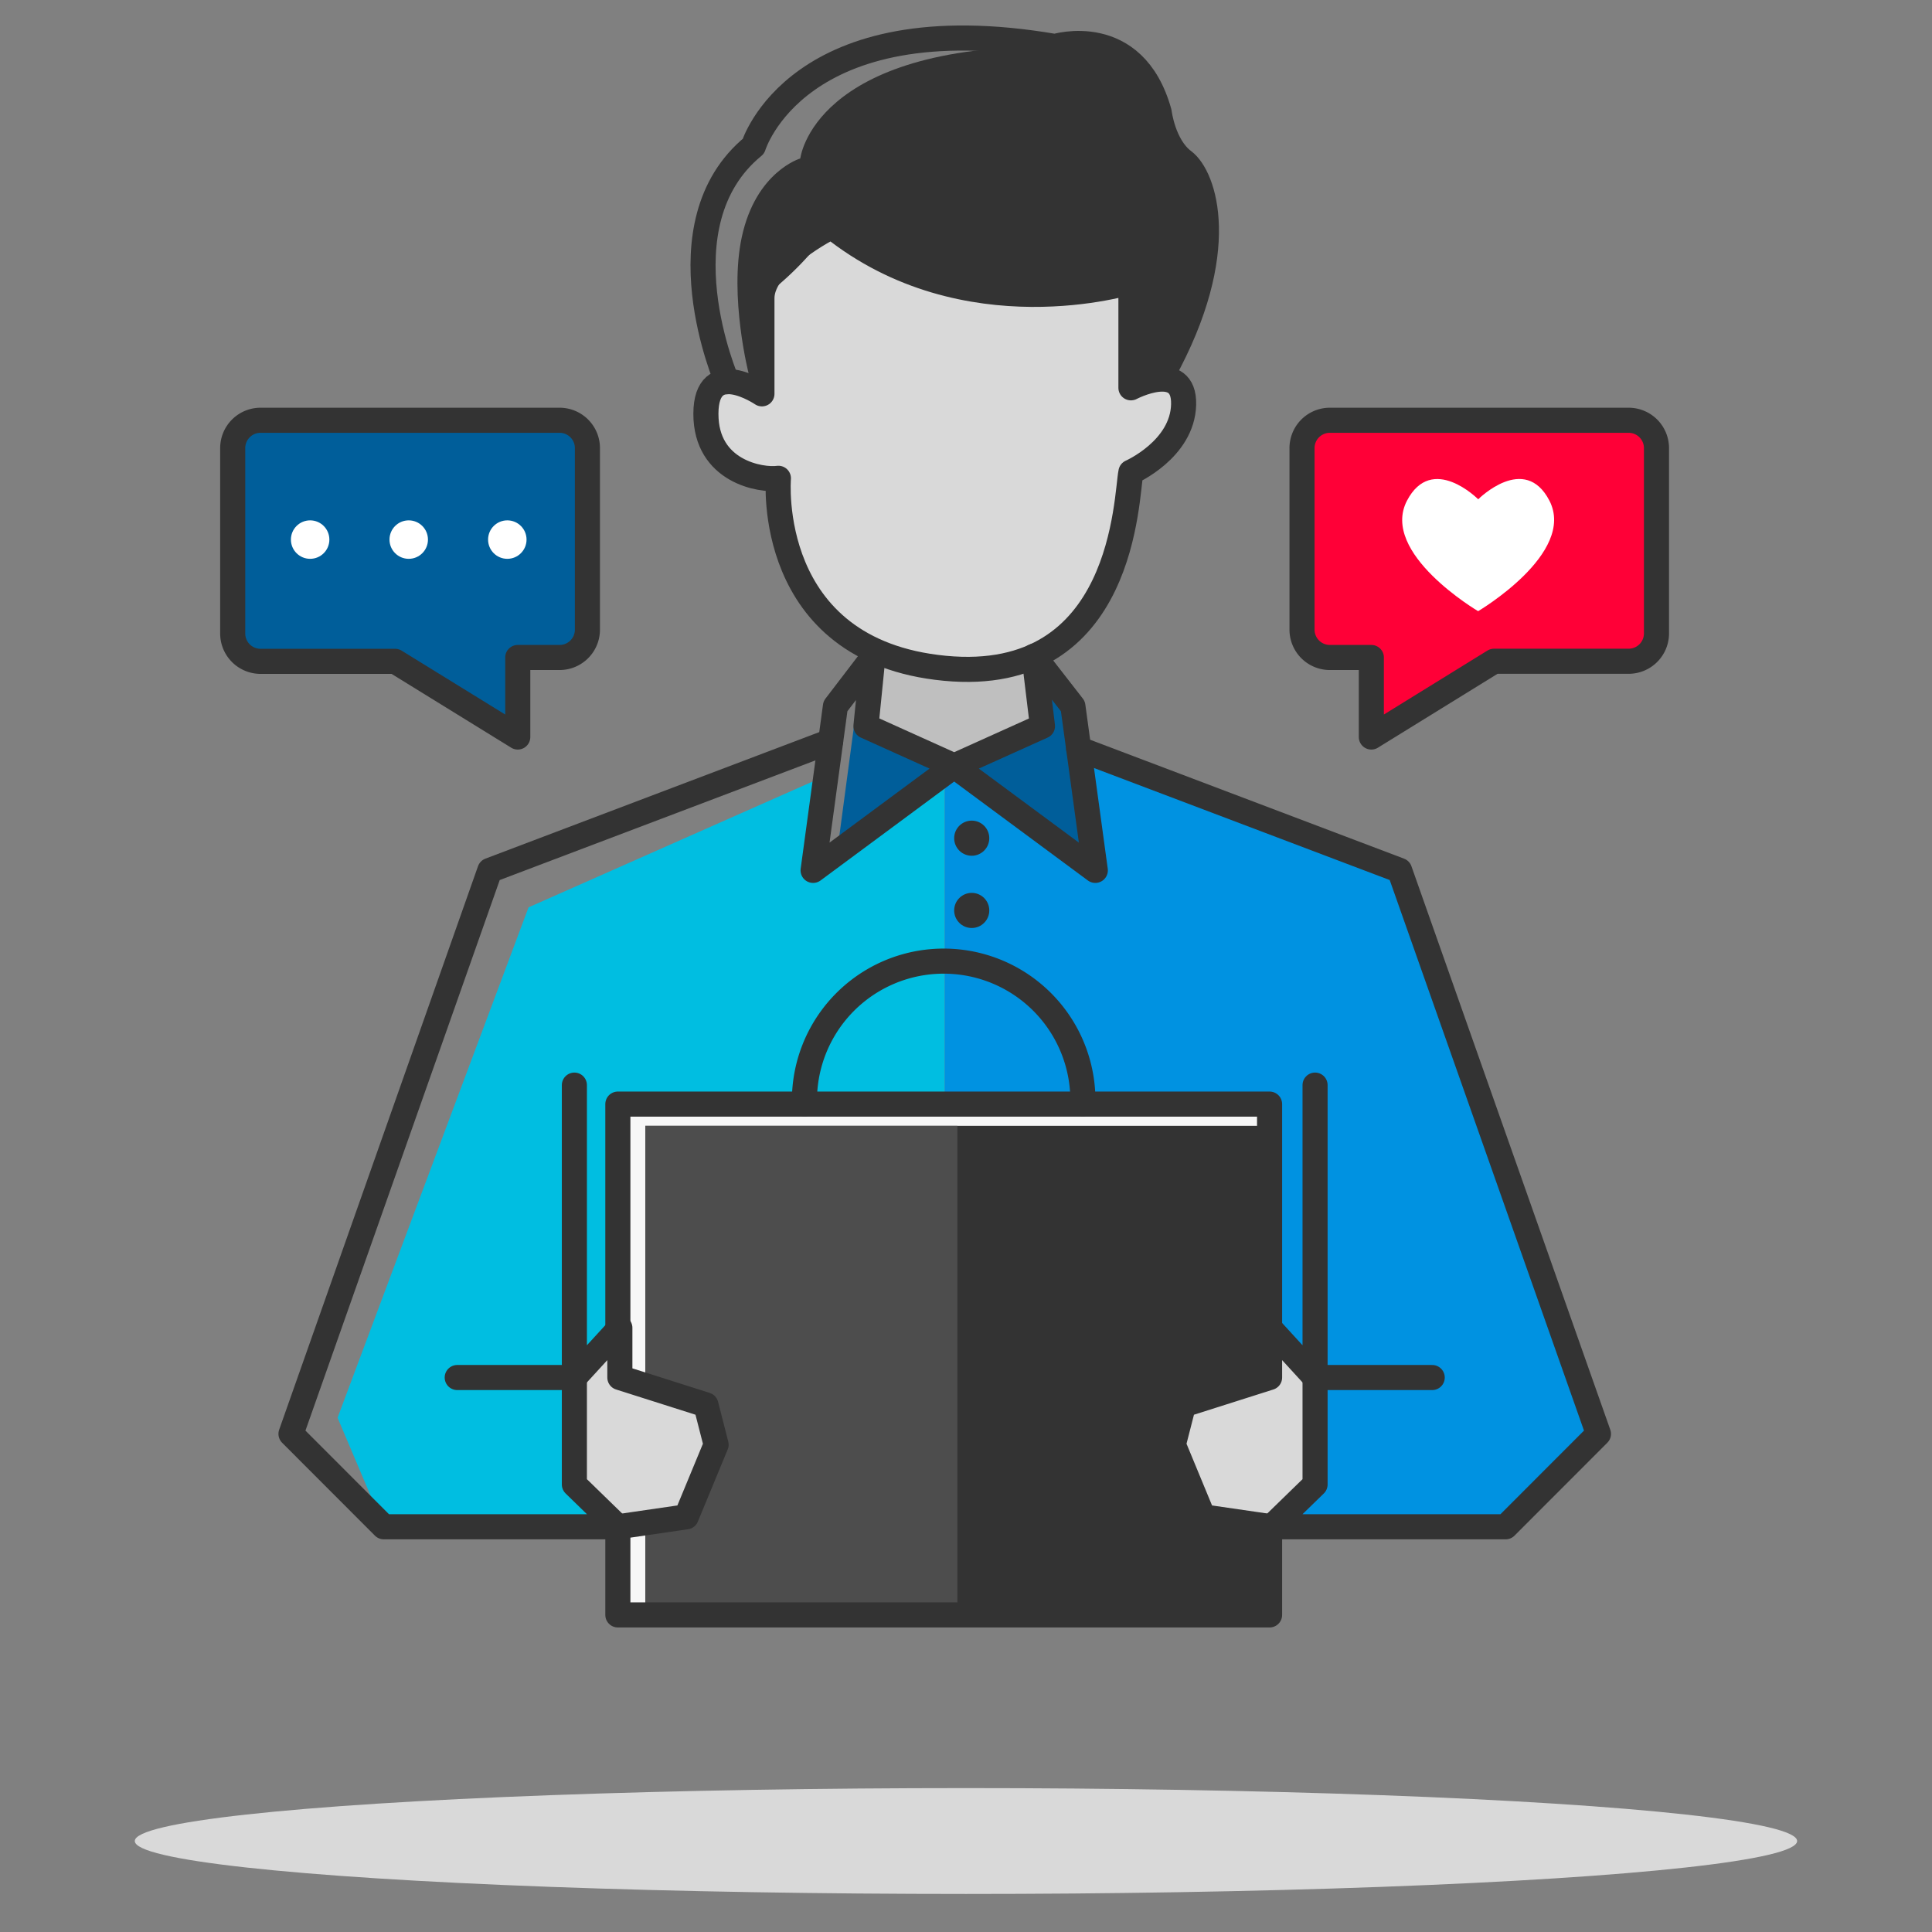 <?xml version="1.0" standalone="no"?>
<svg xmlns="http://www.w3.org/2000/svg" viewBox="0 0 231.05 231.05" width="100" height="100"><rect x="0" y="0" width="231.05" height="231.05" fill="#808080" stroke="none"/><defs><style>.cls-1,.cls-11{fill:#d9d9d9;}.cls-2{fill:#00bee1;}.cls-10,.cls-11,.cls-15,.cls-2,.cls-3,.cls-4,.cls-5{fill-rule:evenodd;}.cls-3{fill:#0092e1;}.cls-4{fill:#bfbfbf;}.cls-5,.cls-9{fill:#005e9a;}.cls-10,.cls-6{fill:#333;}.cls-7{fill:#ff0037;}.cls-8{fill:#fff;}.cls-12,.cls-15{fill:none;stroke:#333;stroke-linecap:round;stroke-linejoin:round;stroke-width:3px;}.cls-13{fill:#f7f7f7;}.cls-14{fill:#4d4d4d;}</style></defs><title>icons_A4</title><g id="Layer_2_copy_5" data-name="Layer 2 copy 5"><ellipse class="cls-1" cx="115.52" cy="220.17" rx="99.4" ry="6.33"/><polygon class="cls-2" points="97.24 104.09 98.78 92.76 63.21 108.51 40.37 169.55 45.9 182.59 97.24 182.59 112.98 182.59 112.98 91.6 97.24 104.09"/><polygon class="cls-3" points="126.62 88.64 167.38 104.09 191.16 171.48 180.06 182.59 128.72 182.59 112.98 182.59 112.98 91.6 126.62 88.64"/><path class="cls-4" d="M105,69.3s-.59,10.7-1.49,17.54l10.56,4.76,10.56-4.76L122.55,69.3Z"/><polygon class="cls-5" points="114.11 91.6 103.56 86.84 103.97 82.86 102.14 86.76 100.11 101.96 114.11 91.6"/><polygon class="cls-5" points="114.11 91.6 124.67 86.84 123.95 79.99 128.31 84.46 130.99 104.09 114.11 91.6"/><circle class="cls-6" cx="116.21" cy="100.24" r="2.1"/><circle class="cls-6" cx="116.21" cy="108.88" r="2.1"/><path class="cls-7" d="M155.56,53.59V75.3a3.33,3.33,0,0,0,3.33,3.33h5v9.51l14.67-9.06h16.1A3.33,3.33,0,0,0,198,75.76V53.59a3.33,3.33,0,0,0-3.33-3.33H158.89A3.33,3.33,0,0,0,155.56,53.59Z"/><path class="cls-8" d="M176.77,73.09S165,66.16,168.26,59.88c3-5.73,8.52-.17,8.52-.17s5.55-5.57,8.52.17C188.52,66.16,176.77,73.09,176.77,73.09Z"/><path class="cls-9" d="M70.09,53.59V75.3a3.33,3.33,0,0,1-3.33,3.33h-5v9.51L47.1,79.09H31a3.33,3.33,0,0,1-3.33-3.33V53.59A3.33,3.33,0,0,1,31,50.26H66.76A3.33,3.33,0,0,1,70.09,53.59Z"/><path class="cls-10" d="M91.11,47.1l-1.58-2.44s-2.35-9.21-.82-16.3c1.69-7.86,7-9.41,7-9.41s1.49-13.58,30.42-13.4c0,0,10.64-2.11,12.46,7.88,0,0,.81,3.62,2.07,4.78s4.9,7,2.78,15.07-4.38,11.38-4.38,11.38l-3.86,1.7V33.7s-11.82,7-23.28,2.09c-11.7-5-12.5-8.7-12.5-8.7s-1.63,7.45-8.34,8.56Z"/><path class="cls-11" d="M135.24,33.7V46.37s6.3-5,6.3,2a7.91,7.91,0,0,1-6.3,8.08S137.21,80,115.15,80c0,0-22.26,1.29-22.06-22.77,0,0-8.67-1.1-8.67-7.71s6.7-2.39,6.7-2.39V35.65a37.45,37.45,0,0,0,8.34-8.56S111.81,39.25,135.24,33.7Z"/><circle class="cls-8" cx="37.09" cy="64.53" r="2.3"/><circle class="cls-8" cx="48.88" cy="64.53" r="2.3"/><circle class="cls-8" cx="60.67" cy="64.53" r="2.3"/><path class="cls-12" d="M155.71,53.59V75.3A3.33,3.33,0,0,0,159,78.63h5v9.51l14.67-9.06h16.1a3.33,3.33,0,0,0,3.33-3.33V53.59a3.33,3.33,0,0,0-3.33-3.33H159A3.33,3.33,0,0,0,155.71,53.59Z"/><path class="cls-12" d="M70.25,53.59V75.3a3.33,3.33,0,0,1-3.33,3.33h-5v9.51L47.25,79.09H31.16a3.33,3.33,0,0,1-3.33-3.33V53.59a3.33,3.33,0,0,1,3.33-3.33H66.91A3.33,3.33,0,0,1,70.25,53.59Z"/><path class="cls-12" d="M99.46,27.09s-8.34,4.16-8.34,8.56V47.1s-6.69-4.54-6.7,2.39,6.62,8,8.67,7.71c0,0-1.74,20.65,19.9,22.72s21.67-20.73,22.26-23.46c0,0,6.17-2.71,6.3-8.08s-6.3-2-6.3-2V33.7S115.47,39.91,99.46,27.09Z"/><path class="cls-12" d="M86.95,45.65S78.73,26.81,90.1,17.49c0,0,5.2-17.23,36.07-11.93,0,0,9.46-2.93,12.46,7.88,0,0,.47,4,2.92,5.83S147.18,30,139.1,44.67"/><rect class="cls-13" x="73.89" y="132.04" width="77.94" height="61.09"/><rect class="cls-6" x="77.17" y="134.64" width="74.67" height="58.48"/><rect class="cls-14" x="77.17" y="134.64" width="37.33" height="58.48"/><rect class="cls-12" x="73.89" y="132.04" width="77.94" height="61.09"/><polygon class="cls-11" points="151.86 164.74 141.57 168.01 140.35 172.77 143.92 181.4 152.1 182.59 157.3 177.53 157.3 164.74 151.86 158.8 151.86 164.74"/><polygon class="cls-11" points="74.13 164.74 84.42 168.01 85.64 172.77 82.07 181.4 73.89 182.59 68.69 177.53 68.69 164.74 74.13 158.8 74.13 164.74"/><path class="cls-12" d="M96.21,132a16.65,16.65,0,1,1,33.29,0"/><polygon class="cls-15" points="123.66 78.48 124.67 86.84 114.11 91.6 103.56 86.84 104.39 78.6 99.91 84.46 97.24 104.09 114.11 91.6 130.99 104.09 128.31 84.46 123.66 78.48"/><polyline class="cls-12" points="99.34 88.64 58.58 104.09 34.8 171.48 45.9 182.59 73.89 182.59 68.69 177.53 68.69 164.74 54.68 164.74"/><polyline class="cls-12" points="68.69 129.77 68.69 164.74 74.13 158.8 74.13 164.74 84.42 168.01 85.64 172.77 82.07 181.4 73.89 182.59"/><polyline class="cls-12" points="129 89.55 167.38 104.09 191.16 171.48 180.06 182.59 152.07 182.59 157.27 177.53 157.27 164.74 171.28 164.74"/><polyline class="cls-12" points="157.27 129.77 157.27 164.74 151.83 158.8 151.83 164.74 141.54 168.01 140.32 172.77 143.89 181.4 152.07 182.59"/></g></svg>
